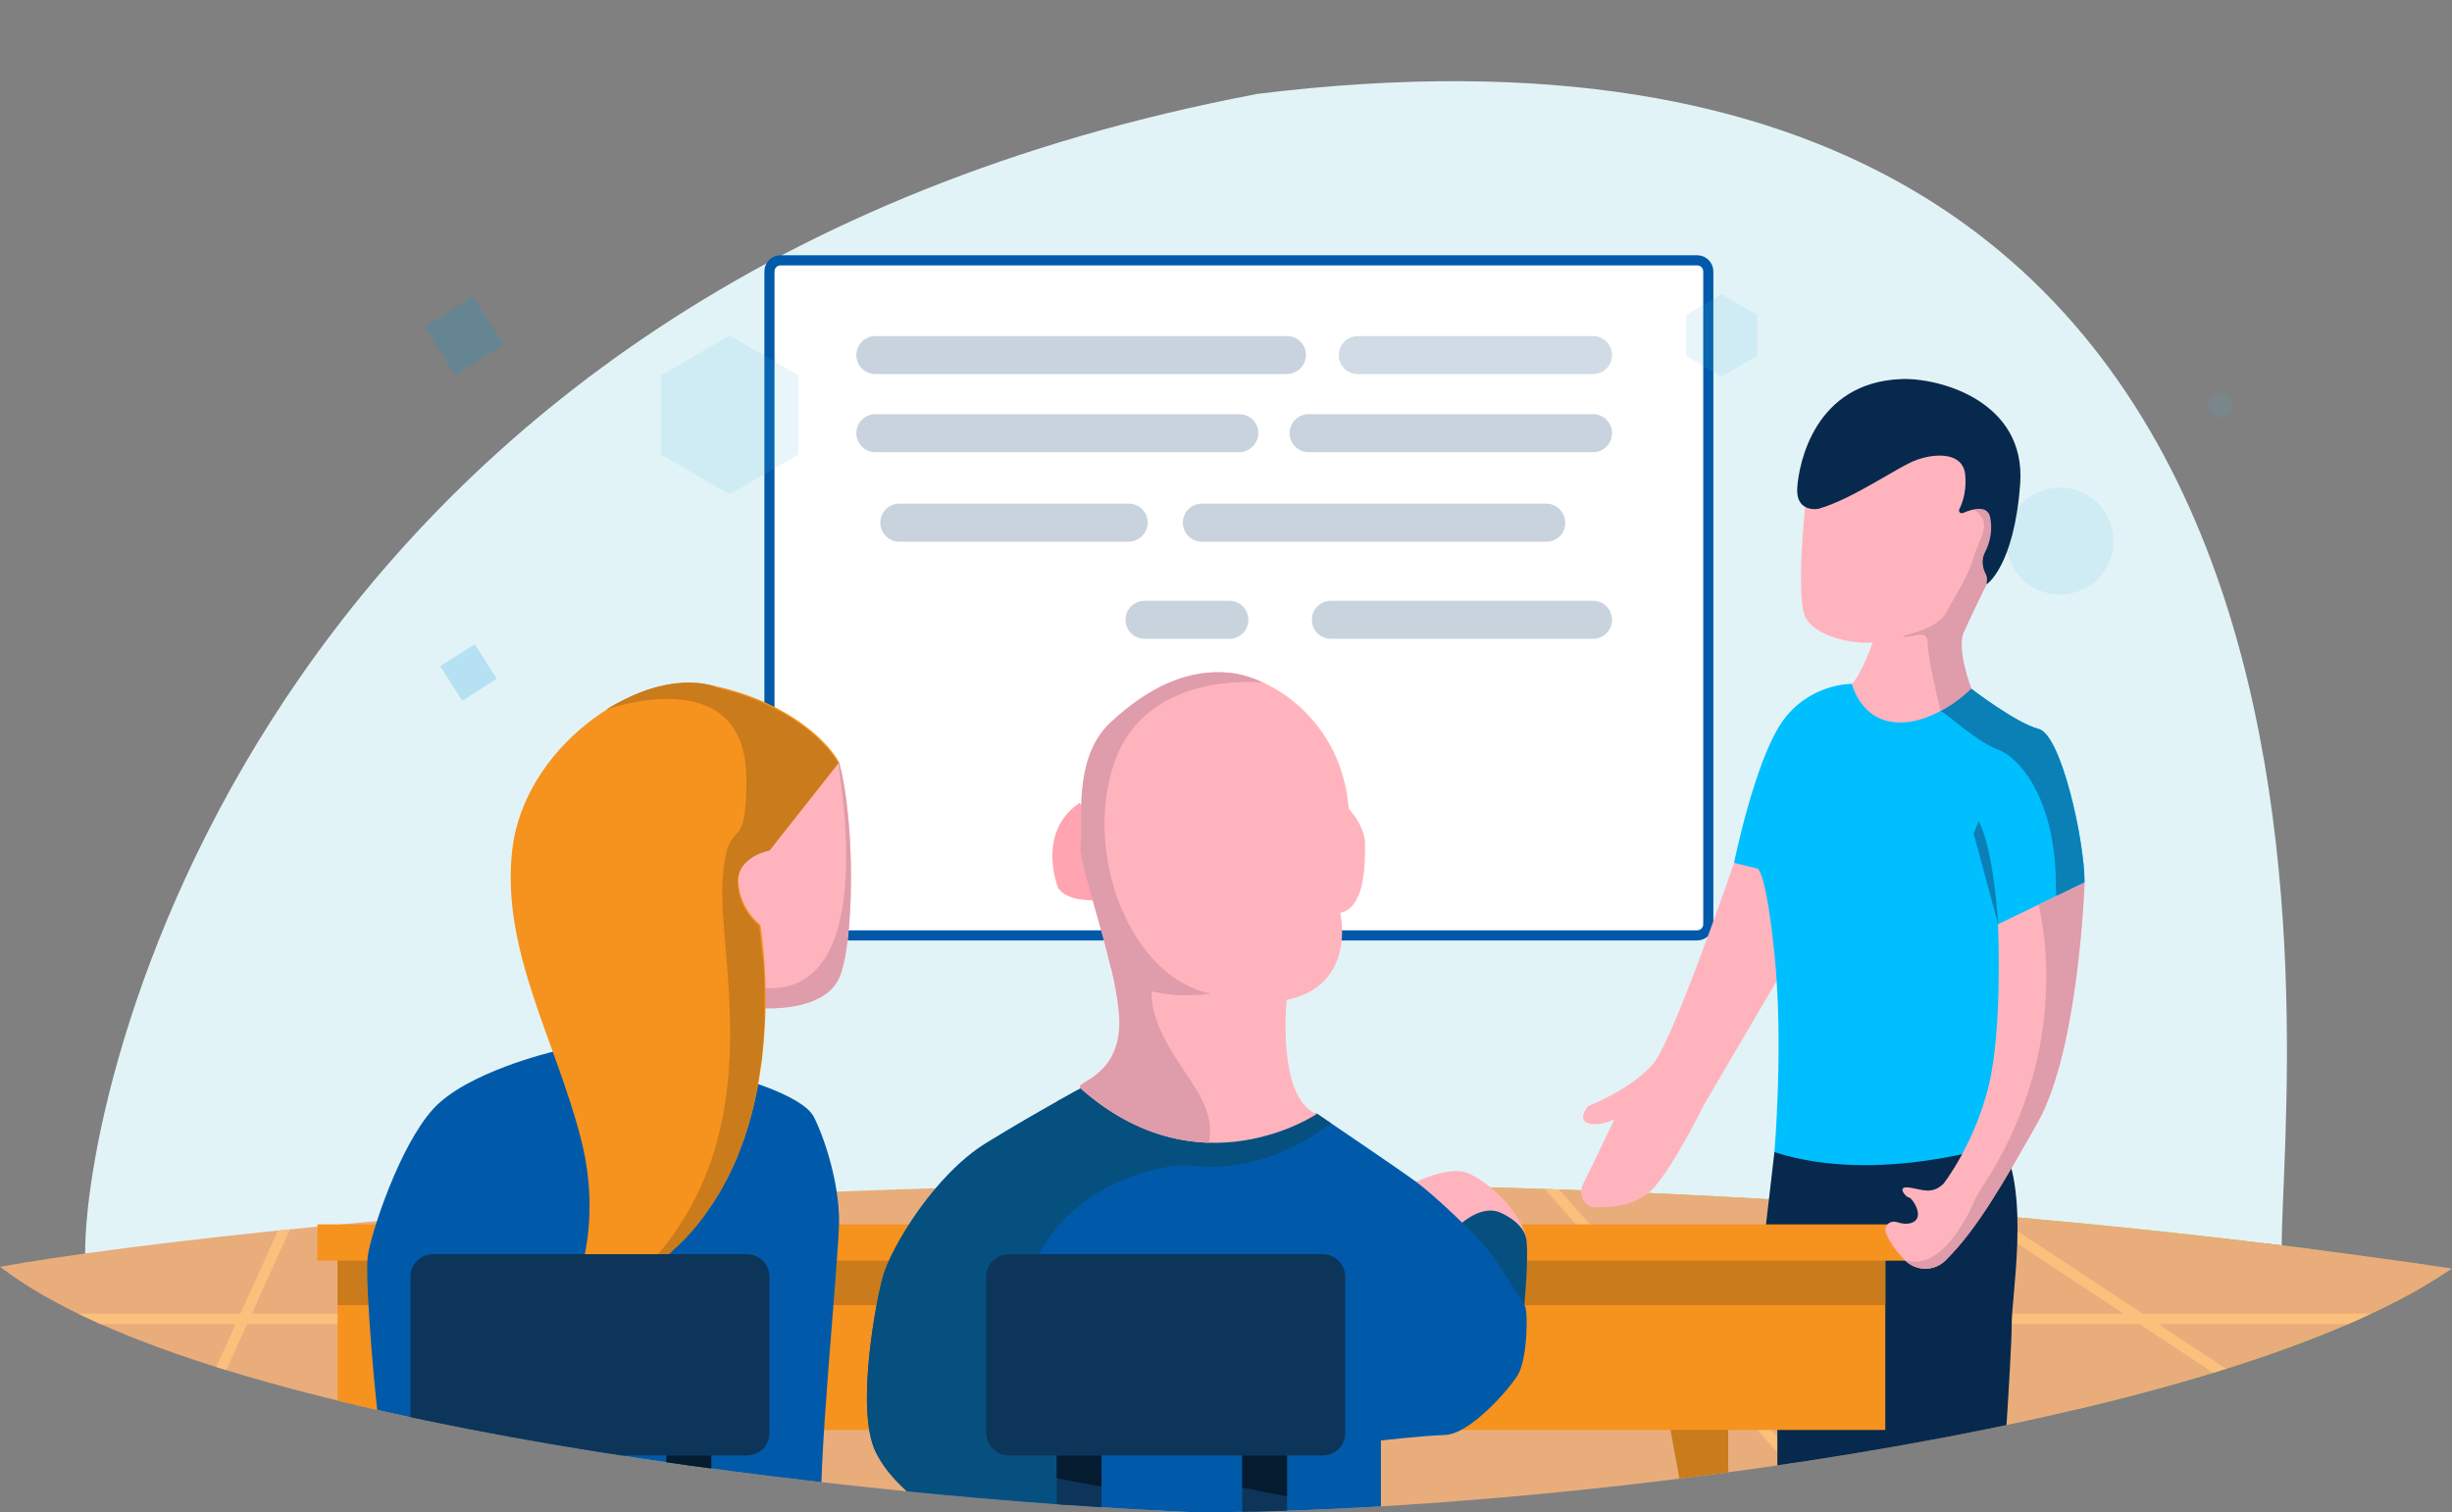 <?xml version="1.0" encoding="utf-8"?>
<!-- Generator: Adobe Illustrator 22.0.0, SVG Export Plug-In . SVG Version: 6.00 Build 0)  -->
<svg version="1.1" id="Layer_1" xmlns="http://www.w3.org/2000/svg" xmlns:xlink="http://www.w3.org/1999/xlink" x="0px" y="0px"
	 viewBox="0 0 838.1 517" style="enable-background:new 0 0 838.1 517;" xml:space="preserve">
<rect x="0" y="0" width="838.1" height="517" fill="#808080" stroke="none"/>
<style type="text/css">
	.st0{opacity:0.13;fill:#51BDE0;enable-background:new    ;}
	.st1{opacity:0.6;fill:#065080;}
	.st2{fill:#FFFFFF;}
	.st3{fill:#FFB4BD;}
	.st4{fill:#D7A698;}
	.st5{fill:#DF9CAA;}
	.st6{fill:#07294D;}
	.st7{fill:#0D3559;}
	.st8{fill:#041B30;}
	.st9{fill:#F6921E;}
	.st10{fill:#003759;}
	.st11{fill:#00BFFF;}
	.st12{fill:#1E1E1E;}
	.st13{fill:#A4C3DC;}
	.st14{fill:#D57D1F;}
	.st15{fill:#E8AD7B;}
	.st16{fill:#210500;}
	.st17{fill:#B4CBD7;}
	.st18{fill:#EC1C24;}
	.st19{fill:#0A80B6;}
	.st20{fill:none;stroke:#07294D;stroke-width:1.511;stroke-miterlimit:10;}
	.st21{fill:#86E0FC;}
	.st22{fill:#E2C2B4;}
	.st23{fill:#61BAD2;}
	.st24{fill:#CA7B1B;}
	.st25{fill:#8CAC26;}
	.st26{fill:#A5CD39;}
	.st27{opacity:0.2;fill:#009CDE;}
	.st28{opacity:0.2;}
	.st29{opacity:0.2;fill:#00BFFF;}
	.st30{opacity:0.2;fill:none;stroke:#00BFFF;stroke-width:1.923;stroke-miterlimit:10;}
	.st31{fill:#E2F3F7;}
	.st32{fill:#93D3D9;}
	.st33{fill:#94AABA;}
	.st34{opacity:0.3;fill:#FFFFFF;}
	.st35{fill:#75CCF4;stroke:#00BFFF;stroke-width:1.037;stroke-miterlimit:10;}
	.st36{fill:none;stroke:#C0DF55;stroke-width:1.975;stroke-linecap:round;stroke-linejoin:round;stroke-miterlimit:10;}
	.st37{fill:none;stroke:#C0DF55;stroke-width:3.95;stroke-linecap:round;stroke-linejoin:round;stroke-miterlimit:10;}
	.st38{opacity:0.45;fill:#40BBCF;}
	.st39{fill:#065080;}
	.st40{fill:#005AA9;}
	.st41{opacity:0.3;}
	.st42{clip-path:url(#SVGID_3_);}
	.st43{clip-path:url(#SVGID_3_);fill:#041B30;}
	.st44{fill:none;stroke:#07294D;stroke-width:5;stroke-miterlimit:10;}
	.st45{fill:#7AA1D0;}
	.st46{fill:#0D3B7F;}
	.st47{fill:#014375;}
	.st48{fill:#6EB6C8;}
	.st49{fill:#076B21;}
	.st50{fill:#D2D2D2;}
	.st51{fill:#EA493F;}
	.st52{fill:#C01421;}
	.st53{fill:#90BDEC;}
	.st54{fill:none;stroke:#07294D;stroke-width:2;stroke-miterlimit:10;}
	.st55{fill:#00ADEE;}
	.st56{opacity:0.5;}
	.st57{fill:#93A7BE;}
	.st58{fill:#DDDDDD;}
	.st59{fill:#C8DAFF;}
	.st60{fill:#FFABAF;}
	.st61{fill:none;stroke:#93A7BE;stroke-width:2;stroke-linecap:round;stroke-miterlimit:10;}
	.st62{fill:#FFB78F;}
	.st63{fill:#00233F;}
	.st64{fill:#303030;}
	.st65{fill:#939CA3;}
	.st66{fill:#B2CBFF;}
	.st67{fill:#041D33;}
	.st68{fill:#5A5A5A;}
	.st69{fill:#CAD0D3;}
	.st70{fill:#BBC0C5;}
	.st71{fill:#757575;}
	.st72{fill:#002D56;}
	.st73{fill:none;stroke:#07294D;stroke-width:1.197;stroke-miterlimit:10;}
	.st74{clip-path:url(#SVGID_5_);}
	.st75{opacity:0.4;fill:none;stroke:#51BDE0;stroke-width:1.632;stroke-miterlimit:10;}
	.st76{opacity:0.4;fill:#51BDE0;}
	.st77{opacity:0.25;enable-background:new    ;}
	.st78{clip-path:url(#SVGID_7_);}
	.st79{clip-path:url(#SVGID_9_);fill:#1DA1DF;}
	.st80{opacity:0.13;fill:#51BDE0;}
	.st81{fill:none;}
	.st82{fill:none;stroke:#F6921E;stroke-width:3.264;stroke-linecap:round;stroke-miterlimit:10;}
	.st83{fill:none;stroke:#FAC07C;stroke-width:1.632;stroke-linecap:round;stroke-miterlimit:10;}
	.st84{fill:#2265F0;}
	.st85{fill:#FFBDC6;}
	.st86{fill:#FFADB9;}
	.st87{fill:#A3B7CE;}
	.st88{opacity:0.75;fill:#B68461;}
	.st89{opacity:5.000000e-02;fill:#009CDE;}
	.st90{opacity:0.34;}
	.st91{fill:#009CDE;}
	.st92{clip-path:url(#SVGID_11_);}
	.st93{fill:none;stroke:#00ADEE;stroke-width:2;stroke-linecap:round;stroke-miterlimit:10;}
	.st94{fill:#FFFFFF;stroke:#005AA9;stroke-width:3.462;stroke-miterlimit:10;}
	.st95{opacity:0.13;}
	.st96{fill:#51BDE0;}
	.st97{fill:#FFA4B0;}
	.st98{fill:#0AA3D1;}
	.st99{opacity:0.46;fill:#005AA9;}
	.st100{fill:#007EFF;}
	.st101{clip-path:url(#SVGID_13_);fill:#07294D;}
	.st102{fill:none;stroke:#1F80BD;stroke-width:3.905;stroke-miterlimit:10;}
	.st103{fill:#033F6B;}
	.st104{fill:none;stroke:#008EFF;stroke-width:0.781;stroke-linecap:round;stroke-miterlimit:10;}
	.st105{fill:#E8E8E8;}
	.st106{fill:none;stroke:#07294D;stroke-width:1.562;stroke-miterlimit:10;}
	.st107{opacity:0.15;fill:#00ABED;}
	.st108{fill:#065085;}
	.st109{fill:#00ABED;}
	.st110{fill:#D97B1B;}
	.st111{clip-path:url(#SVGID_15_);}
	.st112{opacity:0.2;fill:#00ABED;}
	.st113{clip-path:url(#SVGID_17_);}
	.st114{fill:none;stroke:#005AA9;stroke-width:2.297;stroke-miterlimit:10;}
	.st115{fill:none;stroke:#005AA9;stroke-width:1.826;stroke-miterlimit:10;}
	.st116{fill:none;stroke:#005AA9;stroke-width:3.235;stroke-miterlimit:10;}
	.st117{fill:none;stroke:#00BFFF;stroke-width:3.333;stroke-linecap:round;stroke-miterlimit:10;}
	.st118{fill:none;stroke:#00BFFF;stroke-width:2.488;stroke-linecap:round;stroke-miterlimit:10;}
	.st119{opacity:0.2;fill:none;stroke:#C3CBD3;stroke-width:3.719;stroke-linecap:round;stroke-miterlimit:10;}
	.st120{clip-path:url(#SVGID_19_);fill:none;stroke:#005AA9;stroke-width:3.095;stroke-miterlimit:10;}
	.st121{fill:#034A7F;}
	.st122{fill:#8A9AAF;}
	.st123{fill:#A7BAD6;}
	.st124{fill:none;stroke:#86E0FC;stroke-width:1.29;stroke-miterlimit:10;}
	.st125{fill:none;stroke:#86E0FC;stroke-width:1.29;stroke-miterlimit:10;stroke-dasharray:5.154,12.884;}
	.st126{clip-path:url(#SVGID_17_);fill:#005AA9;}
	.st127{fill:none;stroke:#00BFFF;stroke-width:3.165;stroke-linecap:round;stroke-miterlimit:10;}
	.st128{clip-path:url(#SVGID_21_);}
	.st129{fill:none;stroke:#E2F3F7;stroke-width:2.4;stroke-miterlimit:10;}
	.st130{fill:none;stroke:#005AA9;stroke-width:2.485;stroke-miterlimit:10;}
	.st131{fill:none;stroke:#E2F3F7;stroke-width:2.905;stroke-miterlimit:10;}
	.st132{fill:none;stroke:#E2F3F7;stroke-width:2.509;stroke-miterlimit:10;}
	.st133{opacity:0.1;fill:url(#SVGID_24_);}
	.st134{fill:#C81523;}
	.st135{fill:#EB4A56;}
	.st136{fill:#0DA2CD;}
	.st137{fill:#42CBF3;}
	.st138{opacity:0.1;fill:url(#SVGID_25_);}
	.st139{fill:#8BA82B;}
	.st140{fill:#BDD95F;}
	.st141{fill:#D97E1A;}
	.st142{fill:#E99549;}
	.st143{fill:#0095D7;}
	.st144{fill:#8CA927;}
	.st145{fill:#B6AD15;}
	.st146{fill:#103B63;}
	.st147{fill:#F2DDCC;}
	.st148{opacity:0.34;fill:#0095D7;}
	.st149{fill:#88A826;}
	.st150{fill:none;stroke:#005AA9;stroke-width:2;stroke-linecap:round;stroke-miterlimit:10;}
	.st151{opacity:0.1;fill:url(#SVGID_28_);}
	.st152{opacity:0.1;fill:url(#SVGID_29_);}
	.st153{opacity:0.1;fill:url(#SVGID_30_);}
	.st154{fill:#127BC7;}
	.st155{fill:#F6AE69;}
	.st156{clip-path:url(#SVGID_34_);fill:#00AB60;}
	.st157{clip-path:url(#SVGID_34_);fill:#005AA9;}
	.st158{fill:#0068BF;}
	.st159{fill:#0059A4;}
	.st160{fill:#AAE75D;}
	.st161{fill:#809D12;}
	.st162{fill:#027600;}
	.st163{fill:#80B124;}
	.st164{opacity:0.1;fill:url(#SVGID_37_);}
	.st165{opacity:0.1;fill:url(#SVGID_38_);}
	.st166{opacity:0.1;fill:url(#SVGID_39_);}
	.st167{opacity:0.1;fill:url(#SVGID_40_);}
	.st168{opacity:0.1;fill:url(#SVGID_41_);}
	.st169{fill:none;stroke:#00BFFF;stroke-width:1.466;stroke-linecap:round;stroke-miterlimit:10;}
	.st170{fill:#378AC3;}
	.st171{fill:#3F9AE6;}
	.st172{fill:none;stroke:#005AA9;stroke-width:0.588;stroke-miterlimit:10;}
	.st173{clip-path:url(#SVGID_43_);}
	.st174{fill:none;stroke:#005AA9;stroke-width:0.945;stroke-miterlimit:10;}
	.st175{fill:none;stroke:#005AA9;stroke-width:0.751;stroke-miterlimit:10;}
	.st176{clip-path:url(#SVGID_45_);}
	.st177{fill:#E2F3F7;stroke:#CEDADB;stroke-miterlimit:10;}
	.st178{opacity:0.5;fill:#00ADEE;stroke:#B8C4C4;stroke-miterlimit:10;}
	.st179{fill:none;stroke:#B8C5C7;stroke-miterlimit:10;}
	.st180{fill:#00ADEE;stroke:#B8C4C4;stroke-miterlimit:10;}
	.st181{fill:#A5002D;}
	.st182{fill:#008749;}
	.st183{fill:#B71126;}
	.st184{fill:#FF8233;}
	.st185{fill:#128007;}
	.st186{fill:#000080;}
	.st187{fill:#D61C24;}
	.st188{fill:#241D4F;}
	.st189{fill:#C3251D;}
	.st190{fill:#FFFF00;}
	.st191{fill:#B50001;}
	.st192{fill:#010066;}
	.st193{fill:#FFB500;}
	.st194{fill:#FF2437;}
	.st195{opacity:0.26;}
	.st196{fill:#151515;}
	.st197{fill:#ABDBFF;}
	.st198{fill:none;stroke:#ABDBFF;stroke-width:0.719;stroke-linecap:round;stroke-linejoin:round;stroke-miterlimit:10;}
	.st199{fill:none;stroke:#ABDBFF;stroke-width:1.078;stroke-linecap:round;stroke-linejoin:round;stroke-miterlimit:10;}
	.st200{opacity:0.129;}
	.st201{fill:#151515;stroke:#ABDBFF;stroke-width:0.719;stroke-linecap:round;stroke-linejoin:round;stroke-miterlimit:10;}
	.st202{fill:#151515;stroke:#ABDBFF;stroke-width:1.078;stroke-linecap:round;stroke-linejoin:round;stroke-miterlimit:10;}
	.st203{fill:#E7E7E7;}
	.st204{fill:none;stroke:#00BFFF;stroke-width:0.719;stroke-miterlimit:10;}
	.st205{fill:#4EA2BF;}
	.st206{fill:#58BADB;}
	.st207{fill:none;stroke:#00BFFF;stroke-width:6;stroke-linecap:round;stroke-miterlimit:10;}
	.st208{fill-rule:evenodd;clip-rule:evenodd;fill:#07294D;}
	.st209{fill-rule:evenodd;clip-rule:evenodd;fill:#FFFFFF;}
	.st210{fill-rule:evenodd;clip-rule:evenodd;fill:#A3B7CE;}
	.st211{fill-rule:evenodd;clip-rule:evenodd;fill:#005AA9;}
	.st212{fill-rule:evenodd;clip-rule:evenodd;fill:#1B384C;}
	.st213{fill:none;stroke:#FFFFFF;stroke-width:4.46;stroke-linecap:round;stroke-miterlimit:10;}
	.st214{opacity:0.2;fill:#86E0FC;}
	.st215{clip-path:url(#SVGID_47_);}
	.st216{fill:#B7D8DC;}
	.st217{fill:#CFE5E9;}
	.st218{fill:none;stroke:#00BFFF;stroke-width:3.068;stroke-linecap:round;stroke-miterlimit:10;}
	.st219{clip-path:url(#SVGID_49_);}
	.st220{fill:#00ADEE;stroke:#B8C4C4;stroke-width:1.446;stroke-miterlimit:10;}
	.st221{fill:none;stroke:#005AA9;stroke-width:1.446;stroke-miterlimit:10;}
	.st222{fill:none;stroke:#005AA9;stroke-width:4.085;stroke-miterlimit:10;}
	.st223{fill:none;stroke:#00786F;stroke-width:1.446;stroke-miterlimit:10;}
	.st224{fill:none;stroke:#005AA9;stroke-width:3.233;stroke-linecap:round;stroke-miterlimit:10;}
	.st225{fill:none;stroke:#00ADEE;stroke-width:4.085;stroke-miterlimit:10;}
	.st226{fill:#BBD96A;}
	.st227{opacity:0.2;fill:#00A8EA;}
	.st228{fill:#E7B088;}
	.st229{fill:#DDA783;}
	.st230{fill:#F2C4A5;}
	.st231{fill:#0F3659;}
	.st232{fill:#D87923;}
	.st233{fill:#EAD4C1;}
	.st234{fill:#30CEF9;}
	.st235{fill:#F4E7E1;}
	.st236{fill:#CC1B28;}
	.st237{fill:#9FBC37;}
	.st238{opacity:0.5;fill:#004172;}
	.st239{fill:#FFBBC4;}
	.st240{fill:#0A80BD;}
	.st241{fill:#E6A3B1;}
	.st242{fill:#229FED;}
	.st243{fill:#FF8D43;}
	.st244{fill:#DB600B;}
	.st245{fill:#FFC3B1;}
	.st246{fill:#DB7C1B;}
	.st247{fill:#20C9A8;}
	.st248{fill:#F7B932;}
	.st249{fill:#04997E;}
	.st250{fill:#E8A41F;}
	.st251{fill:#B3C1CD;}
	.st252{opacity:0.4;fill:#065080;}
	.st253{opacity:0.2;fill:#065080;}
	.st254{fill:none;stroke:#A3B7CE;stroke-width:3.128;stroke-linecap:round;stroke-miterlimit:10;}
	.st255{fill:none;stroke:#A5CD39;stroke-width:1.043;stroke-miterlimit:10;}
	.st256{opacity:0.5;fill:#93A7BE;}
	.st257{fill:#7E8498;}
	.st258{opacity:0.4;fill:#505C7F;}
	.st259{opacity:0.2;fill:#505C7F;}
	.st260{fill:#9BAFC3;}
	.st261{fill:#8397AC;}
	.st262{fill:#E7BA8F;}
	.st263{fill:none;stroke:#A3B7CE;stroke-width:4;stroke-linecap:round;stroke-miterlimit:10;}
	.st264{fill:none;stroke:#FFFFFF;stroke-width:2;stroke-linecap:round;stroke-miterlimit:10;}
	.st265{clip-path:url(#SVGID_55_);}
	.st266{opacity:0.1;fill:url(#SVGID_56_);}
	.st267{fill:none;stroke:#005AA9;stroke-width:2.571;stroke-linecap:round;stroke-miterlimit:10;}
	.st268{opacity:0.5;fill:#0A80B6;}
	.st269{fill:#4BAFC2;}
	.st270{opacity:0.5;fill:#61BAD2;}
	.st271{fill:none;stroke:#009DFF;stroke-width:1.794;stroke-linecap:round;stroke-miterlimit:10;}
	.st272{fill:none;stroke:#009DFF;stroke-width:1.794;stroke-linecap:round;stroke-miterlimit:10;stroke-dasharray:3.589,10.768;}
	.st273{opacity:0.15;fill:#00ADEF;}
	.st274{fill:#2BADEA;}
	.st275{fill:none;stroke:#005AA9;stroke-width:3.188;stroke-linecap:round;stroke-linejoin:round;stroke-miterlimit:10;}
	.st276{fill:#FFFFFF;stroke:#005AA9;stroke-width:3.188;stroke-linecap:round;stroke-linejoin:round;stroke-miterlimit:10;}
	.st277{fill:none;stroke:#FFFFFF;stroke-width:3.188;stroke-linecap:round;stroke-linejoin:round;stroke-miterlimit:10;}
	.st278{opacity:0.29;}
	.st279{fill:#00ADEF;}
	.st280{fill:#EBFAFC;}
	.st281{fill:#A6CE38;}
	.st282{opacity:0.45;fill:#A6CE38;}
	.st283{fill:#E6E7E8;}
	.st284{fill:none;stroke:#07294D;stroke-width:3.053;stroke-miterlimit:10;}
	.st285{opacity:0.48;fill:#A6CE38;}
	.st286{fill:#DA7B1B;}
	.st287{fill:none;stroke:#07294D;stroke-width:3.052;stroke-linecap:round;stroke-miterlimit:10;}
	.st288{fill:#F8BD7B;}
	.st289{opacity:0.42;}
	.st290{fill:#F8931D;}
	
		.st291{opacity:0.26;fill:none;stroke:#FFFFFF;stroke-width:2.035;stroke-linecap:round;stroke-linejoin:round;stroke-miterlimit:10;}
	.st292{opacity:0.26;fill:#FFFFFF;}
	.st293{opacity:0.61;clip-path:url(#SVGID_58_);}
	.st294{opacity:0.39;}
	.st295{fill:#D1D3D4;}
	.st296{opacity:0.2;fill:#00ADEF;}
	.st297{opacity:0.21;}
	.st298{clip-path:url(#SVGID_60_);}
	.st299{fill:#0159AA;}
	.st300{fill:none;stroke:#07294D;stroke-width:2.528;stroke-miterlimit:10;}
	.st301{fill:none;stroke:#005AA9;stroke-width:2.737;stroke-linecap:round;stroke-linejoin:round;stroke-miterlimit:10;}
	.st302{fill:#065086;}
	.st303{fill:none;stroke:#86E0FC;stroke-width:1.944;stroke-linecap:round;stroke-linejoin:round;stroke-miterlimit:10;}
	.st304{opacity:0.18;fill:#F8BD7B;}
	.st305{fill:#1D81CC;}
	.st306{fill:#FFB1BA;}
	.st307{fill:#F9BBC4;}
	.st308{opacity:0.33;}
	.st309{fill:none;stroke:#07294D;stroke-width:3.014;stroke-miterlimit:10;}
	.st310{fill:none;stroke:#07294D;stroke-width:3.014;stroke-linecap:round;stroke-linejoin:round;stroke-miterlimit:10;}
	.st311{fill:#EC1C24;stroke:#B70F1B;stroke-width:3.014;stroke-miterlimit:10;}
	.st312{fill:#EC1C24;stroke:#B70F1B;stroke-width:2.01;stroke-linejoin:round;stroke-miterlimit:10;}
	.st313{fill:#E1ECEF;}
	.st314{fill:#B70F1B;}
	
		.st315{opacity:0.17;fill:none;stroke:#2BADEA;stroke-width:3.131;stroke-linecap:round;stroke-linejoin:round;stroke-miterlimit:10;}
	.st316{fill:#F49123;}
	.st317{opacity:0.57;fill:#F8BD7B;}
	.st318{fill:none;stroke:#005AA9;stroke-width:3.162;stroke-linecap:round;stroke-linejoin:round;stroke-miterlimit:10;}
	.st319{opacity:0.3;fill:#0159AA;}
	.st320{opacity:0.3;fill:none;stroke:#2BADEA;stroke-width:0.541;stroke-miterlimit:10;}
	.st321{fill:none;stroke:#A5CD39;stroke-width:3.127;stroke-linecap:round;stroke-linejoin:round;stroke-miterlimit:10;}
	.st322{fill:#A6CE38;stroke:#A5CD39;stroke-width:3.127;stroke-linecap:round;stroke-linejoin:round;stroke-miterlimit:10;}
	.st323{fill:#FFFFFF;stroke:#005AA9;stroke-width:3.127;stroke-linecap:round;stroke-linejoin:round;stroke-miterlimit:10;}
	.st324{fill:none;stroke:#005AA9;stroke-width:3.127;stroke-linecap:round;stroke-linejoin:round;stroke-miterlimit:10;}
	.st325{fill:none;stroke:#07294D;stroke-width:2.931;stroke-miterlimit:10;}
	.st326{fill:#0C76C4;}
	.st327{fill:#97BD34;}
	.st328{fill:none;stroke:#F6921E;stroke-width:3.4;stroke-linecap:round;stroke-miterlimit:10;}
	.st329{fill:#FFFFFF;stroke:#F6921E;stroke-width:2.52;stroke-linecap:round;stroke-miterlimit:10;}
	.st330{fill:#E8F3FB;}
	.st331{fill:#C0E247;}
	.st332{fill:#EEEEEE;stroke:#F6921E;stroke-width:1.078;stroke-miterlimit:10;}
	
		.st333{opacity:0.26;fill:none;stroke:#FFFFFF;stroke-width:3.264;stroke-linecap:round;stroke-linejoin:round;stroke-miterlimit:10;}
	.st334{opacity:0.61;clip-path:url(#SVGID_62_);}
	.st335{fill:none;stroke:#A5CD39;stroke-width:2.492;stroke-linecap:round;stroke-linejoin:round;stroke-miterlimit:10;}
	.st336{fill:#A6CE38;stroke:#A5CD39;stroke-width:2.492;stroke-linecap:round;stroke-linejoin:round;stroke-miterlimit:10;}
	.st337{fill:#005AA9;stroke:#005AA9;stroke-width:0.673;stroke-miterlimit:10;}
	.st338{fill:#005AA9;stroke:#005AA9;stroke-width:1.172;stroke-miterlimit:10;}
	.st339{fill:#CFE1EB;}
	.st340{fill:#045089;}
	
		.st341{opacity:0.2;fill:none;stroke:#FFFFFF;stroke-width:3.349;stroke-linecap:round;stroke-miterlimit:10;enable-background:new    ;}
	
		.st342{opacity:0.2;fill:none;stroke:#FFFFFF;stroke-width:3.283;stroke-linecap:round;stroke-miterlimit:10;enable-background:new    ;}
	
		.st343{opacity:0.2;fill:none;stroke:#FFFFFF;stroke-width:3.885;stroke-linecap:round;stroke-miterlimit:10;enable-background:new    ;}
	.st344{opacity:0.5;fill:#6CBA27;enable-background:new    ;}
	.st345{opacity:0.5;fill:#292C3B;enable-background:new    ;}
	.st346{opacity:0.3;fill:#8F4225;enable-background:new    ;}
	.st347{fill:#C49A6B;}
	.st348{fill:#27AAE1;}
	.st349{opacity:0.3;fill:#FFFFFF;enable-background:new    ;}
	.st350{fill:#8F4225;}
	.st351{opacity:0.3;fill:#27AAE1;enable-background:new    ;}
	.st352{opacity:0.2;fill:#07294D;enable-background:new    ;}
	.st353{fill:#F2F2F2;}
	.st354{opacity:0.5;fill:#333333;}
	.st355{fill:#DAE3E6;}
	.st356{clip-path:url(#SVGID_64_);}
	.st357{fill:none;stroke:#07294D;stroke-width:3.103;stroke-linecap:round;stroke-miterlimit:10;}
	.st358{fill:none;stroke:#FAC07C;stroke-width:1.552;stroke-linecap:round;stroke-miterlimit:10;}
	.st359{clip-path:url(#SVGID_66_);}
	.st360{fill:#EEEAFF;}
	.st361{fill:#184E77;}
	.st362{fill:#EDE9FF;}
	.st363{fill:#FFB7C1;}
	.st364{fill:#D16B07;}
	.st365{clip-path:url(#SVGID_68_);fill:#07294D;}
	.st366{fill:#00A2D1;}
	.st367{fill:none;stroke:#CDE86B;stroke-width:1.598;stroke-linecap:round;stroke-miterlimit:10;}
	.st368{fill:none;stroke:#00BFFF;stroke-width:2.986;stroke-linecap:round;stroke-miterlimit:10;}
	.st369{clip-path:url(#SVGID_70_);}
	.st370{clip-path:url(#SVGID_72_);}
	.st371{clip-path:url(#SVGID_74_);fill:#07294D;}
	.st372{fill:#B7EAFF;}
	.st373{fill:#0A355B;}
	.st374{fill:#365E7E;}
	.st375{opacity:0.7;fill:#E8F7FF;}
	.st376{opacity:0.4;fill:#A7D5E8;}
	.st377{fill:#517F88;}
	.st378{fill:#2D5354;}
	.st379{fill:#89B1B9;}
	.st380{fill:#F0CAAE;}
	.st381{fill:#509091;}
	.st382{fill:#96B526;}
	.st383{opacity:0.2;fill-rule:evenodd;clip-rule:evenodd;}
	.st384{fill-rule:evenodd;clip-rule:evenodd;fill:#EF8F88;}
	.st385{fill-rule:evenodd;clip-rule:evenodd;fill:#F4B5AD;}
	.st386{fill-rule:evenodd;clip-rule:evenodd;fill:#00BFFF;}
	.st387{fill-rule:evenodd;clip-rule:evenodd;fill:#00A2D1;}
	.st388{fill-rule:evenodd;clip-rule:evenodd;fill:#F6921E;}
	.st389{fill-rule:evenodd;clip-rule:evenodd;fill:#E8AD7B;}
	.st390{clip-path:url(#SVGID_76_);}
	.st391{fill-rule:evenodd;clip-rule:evenodd;fill:none;stroke:#F6921E;stroke-width:0.738;stroke-miterlimit:22.926;}
	.st392{fill:#FFA898;}
	.st393{fill:#223B77;}
	.st394{fill:#FF8E79;}
	.st395{fill:#AF6861;}
	.st396{fill:#AD645D;}
	.st397{fill:#F9E691;}
	.st398{fill-rule:evenodd;clip-rule:evenodd;fill:#C99238;}
	.st399{opacity:0.18;fill-rule:evenodd;clip-rule:evenodd;fill:#F8BD7B;}
	.st400{fill-rule:evenodd;clip-rule:evenodd;fill:none;stroke:#07294D;stroke-width:1.078;stroke-miterlimit:22.926;}
	.st401{fill-rule:evenodd;clip-rule:evenodd;fill:none;stroke:#07294D;stroke-width:2.156;stroke-miterlimit:22.926;}
	.st402{fill:#FFD0AF;}
	.st403{fill:#FFD642;}
	.st404{fill:#FFB487;}
	.st405{fill:none;stroke:#CDE86B;stroke-width:1.507;stroke-linecap:round;stroke-miterlimit:10;}
	.st406{opacity:0.7;fill:#E8F7FF;enable-background:new    ;}
	.st407{opacity:0.4;fill:#A7D5E8;enable-background:new    ;}
	.st408{opacity:0.2;enable-background:new    ;}
	.st409{fill:#EF8F88;}
	.st410{fill:#F4B5AD;}
	.st411{clip-path:url(#SVGID_78_);}
	.st412{fill:none;stroke:#F6921E;stroke-width:0.696;stroke-miterlimit:22.926;}
	.st413{fill:#C99238;}
	.st414{opacity:0.18;fill:#F8BD7B;enable-background:new    ;}
	.st415{fill:none;stroke:#07294D;stroke-width:1.017;stroke-miterlimit:22.926;}
	.st416{fill:none;stroke:#07294D;stroke-width:2.034;stroke-miterlimit:22.926;}
	.st417{clip-path:url(#SVGID_80_);}
	.st418{fill:#FFBA91;}
	.st419{opacity:0.4;fill:#B3704E;}
	.st420{fill:#006837;}
	.st421{fill:#FF9214;}
	.st422{opacity:0.5;fill:#C75600;}
	.st423{fill:#CCCCCC;}
	.st424{fill:none;stroke:#FBB03B;stroke-width:3.902;stroke-miterlimit:10;}
	.st425{fill:#C75600;}
	.st426{fill:#0071BC;}
	.st427{fill:#C11B27;}
	.st428{fill:#AB2025;}
	.st429{fill:#663407;}
	.st430{enable-background:new    ;}
	.st431{opacity:0.25;fill:#93A7BE;}
	.st432{clip-path:url(#SVGID_82_);}
	.st433{fill:none;stroke:#FBB03B;stroke-width:2.437;stroke-miterlimit:10;}
	.st434{fill:none;stroke:#CDE86B;stroke-width:1.191;stroke-linecap:round;stroke-miterlimit:10;}
	.st435{fill:none;stroke:#FBB03B;stroke-width:2.197;stroke-miterlimit:10;}
	.st436{fill:none;stroke:#CDE86B;stroke-width:1.125;stroke-linecap:round;stroke-miterlimit:10;}
	.st437{fill:#9DB537;}
	.st438{fill:#05B5E5;}
	.st439{fill:none;stroke:#1D81CC;stroke-miterlimit:10;}
	.st440{fill:#EEEEEE;stroke:#F6921E;stroke-width:1.134;stroke-miterlimit:10;}
	.st441{fill:none;stroke:#F6921E;stroke-width:3;stroke-linecap:round;stroke-miterlimit:10;}
	.st442{fill:none;stroke:#07294D;stroke-width:1.633;stroke-miterlimit:10;}
	.st443{fill:none;stroke:#07294D;stroke-width:1.633;stroke-linecap:round;stroke-linejoin:round;stroke-miterlimit:10;}
	.st444{fill:#EC1C24;stroke:#B70F1B;stroke-width:1.633;stroke-miterlimit:10;}
	.st445{fill:#EC1C24;stroke:#B70F1B;stroke-width:1.088;stroke-linejoin:round;stroke-miterlimit:10;}
	.st446{fill:#F4D871;}
	.st447{fill:#9BAD23;}
	.st448{opacity:0.32;fill:#5D7505;}
	.st449{fill:#5D7505;}
	.st450{fill:#534633;}
	.st451{fill:#959E16;}
	.st452{fill:#FAA387;}
	.st453{fill:#E98877;}
	.st454{fill:#592510;}
	.st455{fill:#4D1C06;}
	.st456{fill:#F9738D;}
	.st457{fill:#F36581;}
	.st458{fill:#643420;}
	.st459{fill:#271734;}
	.st460{fill:#9D74AB;}
	.st461{fill:#8D6BA6;}
	.st462{fill:#DFDCD9;}
	.st463{clip-path:url(#SVGID_84_);}
	.st464{fill:none;stroke:#F6921E;stroke-width:7.148;stroke-linecap:round;stroke-miterlimit:10;}
	.st465{fill:none;stroke:#FAC07C;stroke-width:3.574;stroke-linecap:round;stroke-miterlimit:10;}
	.st466{clip-path:url(#SVGID_86_);}
	.st467{opacity:0.5;clip-path:url(#SVGID_86_);}
	.st468{clip-path:url(#SVGID_88_);}
	.st469{clip-path:url(#SVGID_90_);}
	.st470{opacity:0.5;clip-path:url(#SVGID_90_);}
</style>
<g>
	<g>
		<path class="st31" d="M779.9,425.8c0-62.6,47.7-442.7-350.1-393.7C92.9,95.9,29.1,365.9,29.1,428.5c0,62.6,328.7,32.6,384.4,32.6
			C469.3,461.1,763.8,467,779.9,425.8z"/>
	</g>
	<g>
		<circle class="st0" cx="704.1" cy="185" r="18.3"/>
		<circle class="st0" cx="758.9" cy="138.5" r="4.1"/>
	</g>
	<g>
		<defs>
			<path id="SVGID_87_" d="M0,433.1c77.8-14.1,454.8-56.4,838.1,0.6c-84.5,57.7-321.6,83.9-430.4,83.3
				C298.4,512.3,71.5,488.2,0,433.1z"/>
		</defs>
		<clipPath id="SVGID_3_">
			<use xlink:href="#SVGID_87_"  style="overflow:visible;"/>
		</clipPath>
		<g class="st42">
			<g>
				<g>
					<g>
						<path class="st26" d="M693.4,481.6c-93-1.3-186.1-2.7-279.1-4c-1.9,0-3.8-0.1-5.6-0.1c-12.7-0.3-15.2-17-3-20.4
							c2.9-0.8,5.8-1.3,8.7-1.6c13.2-1.2,30.6,0.7,34-13.1c0.5-1.9,0.5-3.8,0.4-5.8l-2.8-37.1c-0.3-4.1,0.3-8.3,2.1-12.1
							c7.5-15.8,26.9-12,40.7-5.6c11.8,5.5,24.9,12.4,37.2,8.2c9.7-8.1-3.5-28.3,8.3-33.4c7.4-3.2,16.7,4.7,23.6-2.2
							c2-2,3.1-4.7,3.4-7.4c1.8-17-11.4-35-3.4-50.4c6.2-12,22.1-16.1,36.2-18.1c19-2.7,38.5-4.1,57.5-0.9
							c18.9,3.3,37.4,11.6,49.5,25.5c11.2,12.9,16.2,29.5,25.9,43.4c9.7,13.9,27.8,25.6,44.6,19.9c3.1-1.1,6.3-2.7,9.5-2.2
							c2.9,0.5,5.1,2.7,6.9,4.9c5.8,7.3,9,16.5,8.7,25.6c-0.2,8.3-3.2,16.5-3.4,24.8c-0.2,8.4,3.3,17.8,11.7,20.8
							c10.1,3.7,23.1-3.4,31.4,4.8c4.8,4.8,5.2,12.1,1.4,17.7c-12.2,18.2-36.2,19.4-57.5,19.5"/>
					</g>
				</g>
			</g>
			<path class="st81" d="M179.7,362.9c0,0,792.2-365,1160.8-233.4c0,0-9,227.1-9,270.4s0,43.3,0,43.3L179.7,362.9z"/>
			<g>
				<polyline class="st464" points="46.1,189.4 686.8,189.4 1224,437.3 				"/>
				<line class="st464" x1="79.9" y1="189" x2="79.9" y2="357.2"/>
				<line class="st464" x1="130.3" y1="189" x2="130.3" y2="357.2"/>
				<line class="st464" x1="180.8" y1="189" x2="180.8" y2="357.2"/>
				<line class="st464" x1="231.3" y1="189" x2="231.3" y2="357.2"/>
				<line class="st464" x1="281.7" y1="189" x2="281.7" y2="357.2"/>
				<line class="st464" x1="332.2" y1="189" x2="332.2" y2="357.2"/>
				<line class="st464" x1="382.7" y1="189" x2="382.7" y2="357.2"/>
				<line class="st464" x1="433.1" y1="189" x2="433.1" y2="357.2"/>
				<line class="st464" x1="483.6" y1="189" x2="483.6" y2="357.2"/>
				<line class="st464" x1="534.1" y1="189" x2="534.1" y2="357.2"/>
				<line class="st464" x1="584.6" y1="189" x2="584.6" y2="357.2"/>
				<line class="st464" x1="635" y1="189" x2="635" y2="360.5"/>
				<line class="st464" x1="685.5" y1="189" x2="685.5" y2="372.1"/>
				<line class="st464" x1="730.2" y1="209.8" x2="730.2" y2="397.2"/>
				<line class="st464" x1="776.9" y1="241.3" x2="776.9" y2="423.9"/>
				<line class="st464" x1="825.5" y1="260.6" x2="825.5" y2="451.7"/>
			</g>
			<polyline class="st15" points="-103.4,344.6 763,335.6 1202.8,624.3 787.9,916.9 -125.6,718 -83.3,524.3 -103.4,344.6 			"/>
			<line class="st465" x1="-20.2" y1="397.3" x2="760.1" y2="397.3"/>
			<line class="st465" x1="-20.2" y1="450.9" x2="864.1" y2="450.9"/>
			<line class="st465" x1="581.9" y1="352" x2="1102.2" y2="695.3"/>
			<line class="st465" x1="481.3" y1="350.9" x2="884" y2="807.2"/>
			<line class="st465" x1="383.1" y1="349.9" x2="422" y2="803.6"/>
			<line class="st465" x1="229.6" y1="348.2" x2="172.2" y2="782.8"/>
			<line class="st465" x1="130.3" y1="347.1" x2="-48.8" y2="742.8"/>
		</g>
	</g>
	<g>
		<defs>
			<path id="SVGID_89_" d="M838.1,433.7c-84.5,57.7-321.6,83.9-430.4,83.3C298.4,512.3,71.5,488.2,0,433.1l41.1-138l86.9-186.5
				l115.4-65.1c0,0,314.8-42.6,323.3-43.4s119.3,43.4,119.3,43.4s81.6,77.4,90.1,82.2c8.4,4.7,14,95.6,49.6,159.7
				C829.4,292.4,838.1,433.7,838.1,433.7z"/>
		</defs>
		<clipPath id="SVGID_5_">
			<use xlink:href="#SVGID_89_"  style="overflow:visible;"/>
		</clipPath>
		<g class="st74">
			<g>
				<polyline class="st24" points="576.6,519.6 570.8,487.9 590.7,487.9 590.7,519.6 				"/>
				<path class="st94" d="M580.1,319.8H266.8c-2.1,0-3.8-1.7-3.8-3.8V92.8c0-2.1,1.7-3.8,3.8-3.8h313.3c2.1,0,3.8,1.7,3.8,3.8V316
					C583.9,318.1,582.2,319.8,580.1,319.8z"/>
				<g class="st95">
					<polygon class="st96" points="600.6,107.7 600.6,121.7 588.4,128.8 576.3,121.7 576.3,107.7 588.4,100.6 					"/>
					<polygon class="st96" points="272.9,128.3 272.9,155.4 249.4,169 225.9,155.4 225.9,128.3 249.4,114.7 					"/>
				</g>
				<path class="st6" d="M684.3,391l-37.6-18.9l-32.5,11.2l-7.7,10.6l-3.9,33.6l3.9,43.1c0,0,1,7.6,1,9.1s0,39.8,0,39.8h76.2
					c0,0,3.9-56.1,3.9-66.3C687.5,443,693.9,408.6,684.3,391"/>
				<rect x="115.4" y="430" class="st9" width="529" height="58.9"/>
				<rect x="115.4" y="430" class="st24" width="529" height="16.2"/>
				<rect x="108.5" y="418.6" class="st9" width="556.4" height="12.4"/>
				<g>
					<path class="st40" d="M136.6,519.6c0,0-4.6-21.3-6.3-28.2s-5.7-53.9-4.6-61.9c1.1-8,10.9-37.8,22.4-50.4
						c11.5-12.6,40.8-19.5,40.8-19.5l60.6,8.1c0,0,24.6,6.2,28.7,14.2c4,8,8.6,22.9,8.6,35.5s-8,90.5-5.7,102.1H136.6z"/>
					<path class="st3" d="M261.6,344.7c0,0,20,1.2,25.2-10.3c5.2-11.5,5.7-52.7,0-73.9h-40.1l-11.5,84.3L261.6,344.7z"/>
					<path class="st5" d="M261.6,344.7c0,0,20,1.2,25.2-10.3c5.1-11.4,5.7-52.6,0-73.8l-0.1-0.1h-0.2c0.4,5.6,17,93.7-37,74.7
						l6.8,9.6L261.6,344.7z"/>
					<path class="st9" d="M194,446.2c0,0,13.2-22.9,4.6-56.7c-8.6-33.8-27.5-64.8-23.5-99.1c4-34.4,41.3-60.8,65.9-56.5
						c24.6,4.3,40.7,17.5,45.8,26.7l-23.5,29.8c0,0-11.5,2.2-10.9,11.4c0.6,9.2,7.5,14.4,7.5,14.4S278.8,423.8,194,446.2z"/>
					<path class="st24" d="M240.9,233.8c-5.8-1-12.3-0.3-19,1.8c-4.2,1.4-9.1,3.6-14.6,6.9c0,0-0.1,0-0.1,0.1
						c1-0.3,47.6-16.9,47.9,23.4c0.2,28.5-6.3,10.8-8.1,34.3c-2,27.6,18,90.1-28.9,135.8c0,0,0,0,0,0c0.3-0.2,0.7-0.4,1-0.6
						c0.6-0.4,1.2-0.7,1.8-1.1c0.4-0.3,0.8-0.5,1.2-0.8c0.5-0.3,1-0.7,1.5-1c0.4-0.3,0.8-0.6,1.2-0.9c0.4-0.3,0.9-0.7,1.3-1
						c0.4-0.3,0.8-0.6,1.2-0.9c0.4-0.3,0.8-0.7,1.3-1c0.4-0.3,0.8-0.7,1.1-1c0.4-0.4,0.8-0.7,1.2-1.1c0.4-0.3,0.7-0.7,1.1-1
						c0.4-0.4,0.8-0.8,1.1-1.1c0.3-0.3,0.7-0.7,1-1c0.4-0.4,0.8-0.8,1.1-1.2c0.3-0.3,0.6-0.7,0.9-1c0.5-0.5,0.9-1,1.4-1.6
						c0.4-0.5,0.8-1,1.2-1.5c0.4-0.5,0.8-1,1.1-1.4c0.3-0.4,0.6-0.7,0.8-1.1c0.3-0.4,0.6-0.8,0.9-1.3c0.3-0.4,0.5-0.8,0.8-1.2
						c0.3-0.4,0.6-0.8,0.8-1.2c0.3-0.4,0.5-0.8,0.8-1.2c0.3-0.4,0.5-0.8,0.8-1.2c0.3-0.4,0.5-0.8,0.8-1.2c0.3-0.4,0.5-0.8,0.7-1.3
						c0.2-0.4,0.5-0.8,0.7-1.3c0.2-0.4,0.5-0.9,0.7-1.3c0.2-0.4,0.4-0.8,0.7-1.3c0.2-0.4,0.4-0.9,0.7-1.3c0.2-0.4,0.4-0.8,0.6-1.2
						c0.2-0.5,0.5-1,0.7-1.5c0.3-0.6,0.6-1.3,0.9-1.9c0.2-0.5,0.5-1.1,0.7-1.6c0.2-0.4,0.3-0.8,0.5-1.3c0.2-0.5,0.4-0.9,0.5-1.4
						c0.2-0.4,0.3-0.9,0.5-1.3c0.2-0.4,0.3-0.9,0.5-1.3c0.2-0.4,0.3-0.9,0.5-1.3c0.1-0.4,0.3-0.9,0.4-1.3c0.1-0.4,0.3-0.9,0.4-1.3
						c0.1-0.4,0.3-0.9,0.4-1.3c0.1-0.4,0.3-0.9,0.4-1.3c0.1-0.4,0.3-0.9,0.4-1.3c0.1-0.4,0.2-0.9,0.4-1.3c0.1-0.5,0.2-0.9,0.3-1.4
						c0.1-0.4,0.2-0.9,0.3-1.3c0.1-0.5,0.2-1,0.3-1.5c0.1-0.6,0.3-1.2,0.4-1.8c0.1-0.6,0.3-1.3,0.4-1.9c0.1-0.4,0.2-0.8,0.2-1.3
						c0.1-0.5,0.2-0.9,0.3-1.4c0.1-0.4,0.1-0.9,0.2-1.3c0.1-0.4,0.2-0.9,0.2-1.3c0.1-0.4,0.1-0.9,0.2-1.3c0.1-0.4,0.1-0.9,0.2-1.3
						c0.1-0.4,0.1-0.9,0.2-1.3c0.1-0.4,0.1-0.9,0.2-1.3c0.1-0.4,0.1-0.9,0.2-1.3c0-0.4,0.1-0.8,0.1-1.3c0-0.4,0.1-0.8,0.1-1.2
						c0-0.4,0.1-0.9,0.1-1.3c0-0.4,0.1-0.8,0.1-1.2c0-0.5,0.1-0.9,0.1-1.4c0-0.4,0.1-0.7,0.1-1.1c0.1-0.8,0.1-1.5,0.1-2.3
						c0-0.4,0-0.7,0.1-1.1c0-0.4,0-0.8,0.1-1.3c0-0.4,0-0.8,0-1.1c0-0.4,0-0.8,0-1.2c0-0.4,0-0.7,0-1.1c0-0.4,0-0.8,0-1.1
						c0-0.4,0-0.7,0-1.1c0-0.4,0-0.8,0-1.1c0-0.3,0-0.7,0-1c0-0.4,0-0.7,0-1.1c0-0.3,0-0.7,0-1c0-0.4,0-0.7,0-1.1c0-0.3,0-0.6,0-0.9
						c0-0.4,0-0.8,0-1.1c0-0.3,0-0.6,0-0.8c0-0.6,0-1.2-0.1-1.8c0-0.2,0-0.5,0-0.7c0-0.4,0-0.8-0.1-1.1c0-0.3,0-0.5,0-0.8
						c0-0.3,0-0.7-0.1-1c0-0.3,0-0.5,0-0.8c0-0.3,0-0.6-0.1-0.9c0-0.2,0-0.5-0.1-0.7c0-0.3,0-0.6-0.1-0.8c0-0.2,0-0.5-0.1-0.7
						c0-0.3,0-0.6-0.1-0.8c0-0.2,0-0.4-0.1-0.6c0-0.3-0.1-0.5-0.1-0.8c0-0.2,0-0.4-0.1-0.6c0-0.3-0.1-0.5-0.1-0.8c0-0.1,0-0.3,0-0.4
						c0-0.4-0.1-0.8-0.1-1.1c0-0.1,0-0.1,0-0.2c0-0.3-0.1-0.6-0.1-0.8c0-0.1,0-0.2,0-0.3c0-0.2-0.1-0.4-0.1-0.6c0-0.1,0-0.2,0-0.3
						c0-0.2,0-0.3-0.1-0.5c0-0.1,0-0.2,0-0.3c0-0.1,0-0.3-0.1-0.4c0-0.1,0-0.2,0-0.2c0-0.1,0-0.2,0-0.3c0-0.1,0-0.1,0-0.2
						c0-0.1,0-0.2,0-0.3c0,0,0,0,0-0.1c0-0.2,0-0.3,0-0.3s-6.9-5.2-7.5-14.4c-0.6-9.2,10.9-11.4,10.9-11.4l0,0l23.5-29.8
						c-0.3-0.6-0.7-1.2-1.1-1.8c-0.2-0.3-0.4-0.6-0.6-0.9c-0.4-0.6-0.9-1.2-1.5-1.9c-0.8-0.9-1.7-1.9-2.7-2.9c-0.3-0.3-0.7-0.6-1-1
						c-2.6-2.4-5.7-4.8-9.3-7.1c-1.8-1.1-3.7-2.2-5.7-3.2c-1.1-0.6-2.3-1.1-3.5-1.7c-4.2-1.9-8.8-3.5-13.8-4.8
						c-0.7-0.2-1.4-0.4-2.2-0.5C244,234.4,242.5,234.1,240.9,233.8L240.9,233.8z"/>
				</g>
				<g>
					<path class="st3" d="M484,404.1c0,0,10.8-5.4,17.2-3.2c6.4,2.2,18.6,12.8,20.5,22.6l-22,2.9l-24-12.6L484,404.1z"/>
					<path class="st39" d="M499.7,418.1c0,0,6.6-6,12.7-3.7c0,0,8.4,3.2,9.3,9.3s-0.7,22.6-0.7,22.6h-14.7L499.7,418.1z"/>
					<path class="st40" d="M324.1,519.6c0,0-17.8-8.9-24.8-23.3s0.2-52.1,2.6-60.3c2.9-9.8,17.5-34.4,35.3-45.3s32.2-18.6,32.2-18.6
						l42.6,7.1l38.2,1.6c0,0,27.8,18.8,33.9,23.3c6.1,4.5,21.1,18.5,25.5,24.6c4.5,6.1,10.2,15.8,11.5,17.5s1,18.2-2.2,23.7
						c-3.2,5.4-16.6,20.4-24.9,20.7c-8.3,0.3-22,1.9-22,1.9v27.1H324.1z"/>
					<path class="st39" d="M361.2,376.6c0,0,44.5,44.8,93.7,7.4c-2.8-1.9-4.7-3.2-4.7-3.2l-38.2-1.6l-42.6-7.1
						C369.3,372.1,366.2,373.8,361.2,376.6z"/>
					<path class="st97" d="M373.5,307.8c0,0-10.5,0.3-12.2-5.2c-1.7-5.4-4.7-19.7,7.7-28.1l12,18.9L373.5,307.8z"/>
					<path class="st3" d="M369.3,372.1c-2.5-2.2,12-3.3,13.2-20.5c1.1-17.2-14.3-56.2-13.2-63s-2.9-29.3,10.3-41.6
						c13.2-12.3,26.9-18.6,41.3-16.9c14.3,1.7,37.8,16.6,40.1,46.4c0,0,5.6,5.8,5.6,12.1c0,6.5,0.1,21.7-8.5,23.5
						c0,0,5.9,24.6-18.3,29.8c0,0-3.5,33.2,10.2,39C450.1,380.8,410,408.1,369.3,372.1z"/>
					<path class="st5" d="M431.8,233.4L431.8,233.4c-3.9-1.8-7.6-2.9-10.9-3.3c-14.3-1.7-28.1,4.6-41.3,16.9
						c-13.2,12.3-9.2,34.7-10.3,41.6c-0.8,4.7,6.3,24.7,10.4,42.3c10.9,12.8,34.3,8.8,34.3,8.8c-27-5-44.1-47-33.1-79
						S431.8,233.4,431.8,233.4z"/>
					<path class="st5" d="M394,336L378,322.8l-0.2,0.1c2.9,10.7,5.2,21.6,4.8,28.7c-1.1,17.2-15.6,18.3-13.2,20.5
						c15.3,13.6,30.6,18.1,43.7,18.6c0.1-0.3,0.2-0.6,0.3-1c1.8-12.5-7.8-20.5-14.8-33.5S394,336,394,336z"/>
					<path class="st39" d="M349.7,443.1c9.8-41.1,52.6-45.2,55.8-44.7c0,0-32.7-18.5-36.2-17.7c-1.7,0.4-4.2-2-6.8-4.7
						c-5.9,3.3-15.1,8.5-25.3,14.8c-17.7,10.9-32.4,35.5-35.3,45.3c-2.4,8.1-9.6,45.9-2.6,60.3c7,14.4,24.8,23.3,24.8,23.3h37.1
						C378.6,508.7,340,484.2,349.7,443.1z"/>
				</g>
				<path class="st3" d="M617,173.2c0,0-3.2,30.8,0,37.6c3.2,6.8,15.8,9.4,23.1,8.9c0,0-3.9,10.9-7.1,14.1c0,0,7.7,32.9,40.7,1.6
					c0,0-5.1-13.4-2.6-19.2c2.6-5.8,7.8-16.4,7.8-16.4l8.6-30.3l-7-16.3l-22.4-7.7l-30.7,8L617,173.2z"/>
				<path class="st3" d="M592.7,295c0,0-20.5,59.9-27.5,68.5c-7,8.6-22.4,14.7-22.4,14.7s-3.8,4.5,0,5.8c3.8,1.3,9-1.3,9-1.3
					s-8.9,18.6-10.7,22.1c-1.8,3.5,0.4,8.3,4.6,8c4.2-0.3,11.2,0.3,17.9-5.1s18.9-30.1,18.9-30.1l24.8-42.3l18.4-41.6l-19.5-8.4
					L592.7,295z"/>
				<path class="st11" d="M592.7,295c0,0,7-34.5,16.3-48s24-13.2,24-13.2s2.9,12.9,16,13.2c13.1,0.3,24.7-11.6,24.7-11.6
					s15.4,11.8,23.1,13.8s15.7,38.1,15.7,52.5c0,0-29.1,18.2-28.2,18.2c1,0,0,71.1,0,71.1s-42.3,14.4-77.8,2.9c0,0,3.2-37.1,0-67.9
					s-6.1-29.1-6.1-29.1L592.7,295z"/>
				<path class="st3" d="M712.5,301.7c0,0-1.9,57-16,82c-11.7,20.7-20.9,36.8-31.6,47.3c-3.9,3.8-10.1,3.7-13.9-0.2
					c-2.4-2.5-4.9-5.7-6.4-9.2c-0.9-2.3,1.3-4.5,3.6-3.8c1.9,0.6,3.9,0.9,5.6,0.1c4.2-1.9-0.3-8.5-1.3-8.5s-4.5-4,0-3.4
					s7.7,2.6,11.8-1.3c0,0,10.5-13.4,15.4-33.3c4.9-19.8,3.2-55.4,3.2-55.4L712.5,301.7z"/>
				<path class="st5" d="M664.9,431c10.7-10.5,19.9-26.6,31.6-47.3c14.1-25,16-82,16-82l-15.7,7.7c2.1,8.7,10.3,51.5-19.2,96.3
					c-1.4,2.1-2.6,4.4-3.6,6.7c-1.6,3.6-11,22.7-22.9,18.3C654.8,434.6,661,434.8,664.9,431z"/>
				<path class="st7" d="M452.1,497.6H344.8c-4.3,0-7.7-3.5-7.7-7.7v-53.4c0-4.3,3.5-7.7,7.7-7.7h107.3c4.3,0,7.7,3.5,7.7,7.7v53.4
					C459.9,494.1,456.4,497.6,452.1,497.6z"/>
				<polyline class="st7" points="361.2,519.6 361.2,497.6 376.5,497.6 376.5,519.6 				"/>
				<polyline class="st7" points="424.6,519.6 424.6,497.6 439.9,497.6 439.9,519.6 				"/>
				<path class="st7" d="M255.3,497.6H148c-4.3,0-7.7-3.5-7.7-7.7v-53.4c0-4.3,3.5-7.7,7.7-7.7h107.3c4.3,0,7.7,3.5,7.7,7.7v53.4
					C263,494.1,259.6,497.6,255.3,497.6z"/>
				<polyline class="st7" points="164.4,519.6 164.4,497.6 179.7,497.6 179.7,519.6 				"/>
				<polyline class="st7" points="227.8,519.6 227.8,497.6 243.1,497.6 243.1,519.6 				"/>
				<path class="st19" d="M696.8,249.2c-7.7-1.9-23.1-13.8-23.1-13.8s-4.2,4.3-10.5,7.7c0.7-0.4,12.9,10.9,19.8,13.2
					c6.8,2.4,20,16.5,19.7,47.7c0,0.5,0.1,1.8,0.2,2.3c5.5-2.7,9.6-4.7,9.6-4.7C712.5,287.3,704.5,251.1,696.8,249.2z"/>
				<path class="st19" d="M683,316.1c0,0-1.5-25.8-6.7-35.4l-1.7,4.3L683,316.1z"/>
				<path class="st5" d="M674.6,174.1c6.8,4.8,2.2,9,0,16.4c-2.2,7.4-5.6,11.8-9.3,18.8c-3.5,6.7-17.2,8-14.3,8.4
					c2.9,0.4,7.9-3,7.9,2.2c0,4.9,3.9,21.4,4.4,23.2c3.2-1.8,6.4-3.7,10.5-7.7c0,0-5.1-13.4-2.6-19.2c2.6-5.8,7.8-16.4,7.8-16.4
					l8.6-30.3l-1.4-3.2l-7.3-2.3L674.6,174.1z"/>
				<path class="st6" d="M649.9,129.6c13.1-0.5,42.7,7.6,40.6,35.9s-11.5,34.3-11.5,34.3c0.3-1.6,0.2-2.7-0.2-3.4
					c-1.2-2.3-1.6-5.1-0.4-7.4c1.8-3.5,2.7-7.6,1.9-11.9c-0.8-4.6-5.9-3.2-9.4-1.7c-0.8,0.3-1.6-0.5-1.2-1.3c1.4-2.7,2.5-6.9,2-11.9
					c-0.8-7.6-10-7.3-16.5-5s-21.7,13.4-33.8,16.8c0,0-7.6,1.3-7.1-7.1C614.8,158.4,620.3,130.7,649.9,129.6z"/>
			</g>
			<polygon class="st8" points="376.5,508.3 361.2,505.4 361.2,497.6 376.5,497.6 			"/>
			<polygon class="st8" points="439.9,511.6 424.6,508.6 424.6,497.6 439.9,497.6 			"/>
			<polygon class="st8" points="179.7,505.4 164.4,503.1 164.4,497.6 179.7,497.6 			"/>
			<polygon class="st8" points="243.1,510.2 227.8,507.6 227.8,497.6 243.1,497.6 			"/>
			
				<rect x="153.1" y="222.8" transform="matrix(0.844 -0.537 0.537 0.844 -98.394 121.936)" class="st27" width="14" height="14"/>
			
				<rect x="148.9" y="105" transform="matrix(0.844 -0.537 0.537 0.844 -36.788 103.153)" class="st27" width="19.4" height="19.4"/>
		</g>
		<g style="opacity:0.5;clip-path:url(#SVGID_5_);">
			<path class="st57" d="M439.8,127.9H299.2c-3.6,0-6.5-2.9-6.5-6.5v0c0-3.6,2.9-6.5,6.5-6.5h140.7c3.6,0,6.5,2.9,6.5,6.5v0
				C446.3,125,443.4,127.9,439.8,127.9z"/>
			<path class="st87" d="M544.5,127.9h-80.4c-3.6,0-6.5-2.9-6.5-6.5v0c0-3.6,2.9-6.5,6.5-6.5h80.4c3.6,0,6.5,2.9,6.5,6.5v0
				C551,125,548.1,127.9,544.5,127.9z"/>
			<path class="st57" d="M423.5,154.6H299.2c-3.6,0-6.5-2.9-6.5-6.5v0c0-3.6,2.9-6.5,6.5-6.5h124.4c3.6,0,6.5,2.9,6.5,6.5v0
				C430,151.7,427.1,154.6,423.5,154.6z"/>
			<path class="st57" d="M544.5,154.6h-97.2c-3.6,0-6.5-2.9-6.5-6.5v0c0-3.6,2.9-6.5,6.5-6.5h97.2c3.6,0,6.5,2.9,6.5,6.5v0
				C551,151.7,548.1,154.6,544.5,154.6z"/>
			<path class="st57" d="M385.8,185.2h-78.4c-3.6,0-6.5-2.9-6.5-6.5v0c0-3.6,2.9-6.5,6.5-6.5h78.4c3.6,0,6.5,2.9,6.5,6.5v0
				C392.2,182.3,389.3,185.2,385.8,185.2z"/>
			<path class="st57" d="M528.6,185.2H410.8c-3.6,0-6.5-2.9-6.5-6.5v0c0-3.6,2.9-6.5,6.5-6.5h117.7c3.6,0,6.5,2.9,6.5,6.5v0
				C535.1,182.3,532.2,185.2,528.6,185.2z"/>
			<path class="st57" d="M420.2,218.4h-29c-3.6,0-6.5-2.9-6.5-6.5l0,0c0-3.6,2.9-6.5,6.5-6.5h29c3.6,0,6.5,2.9,6.5,6.5l0,0
				C426.7,215.5,423.8,218.4,420.2,218.4z"/>
			<path class="st57" d="M544.5,218.4h-89.6c-3.6,0-6.5-2.9-6.5-6.5v0c0-3.6,2.9-6.5,6.5-6.5h89.6c3.6,0,6.5,2.9,6.5,6.5v0
				C551,215.5,548.1,218.4,544.5,218.4z"/>
		</g>
	</g>
</g>
</svg>
